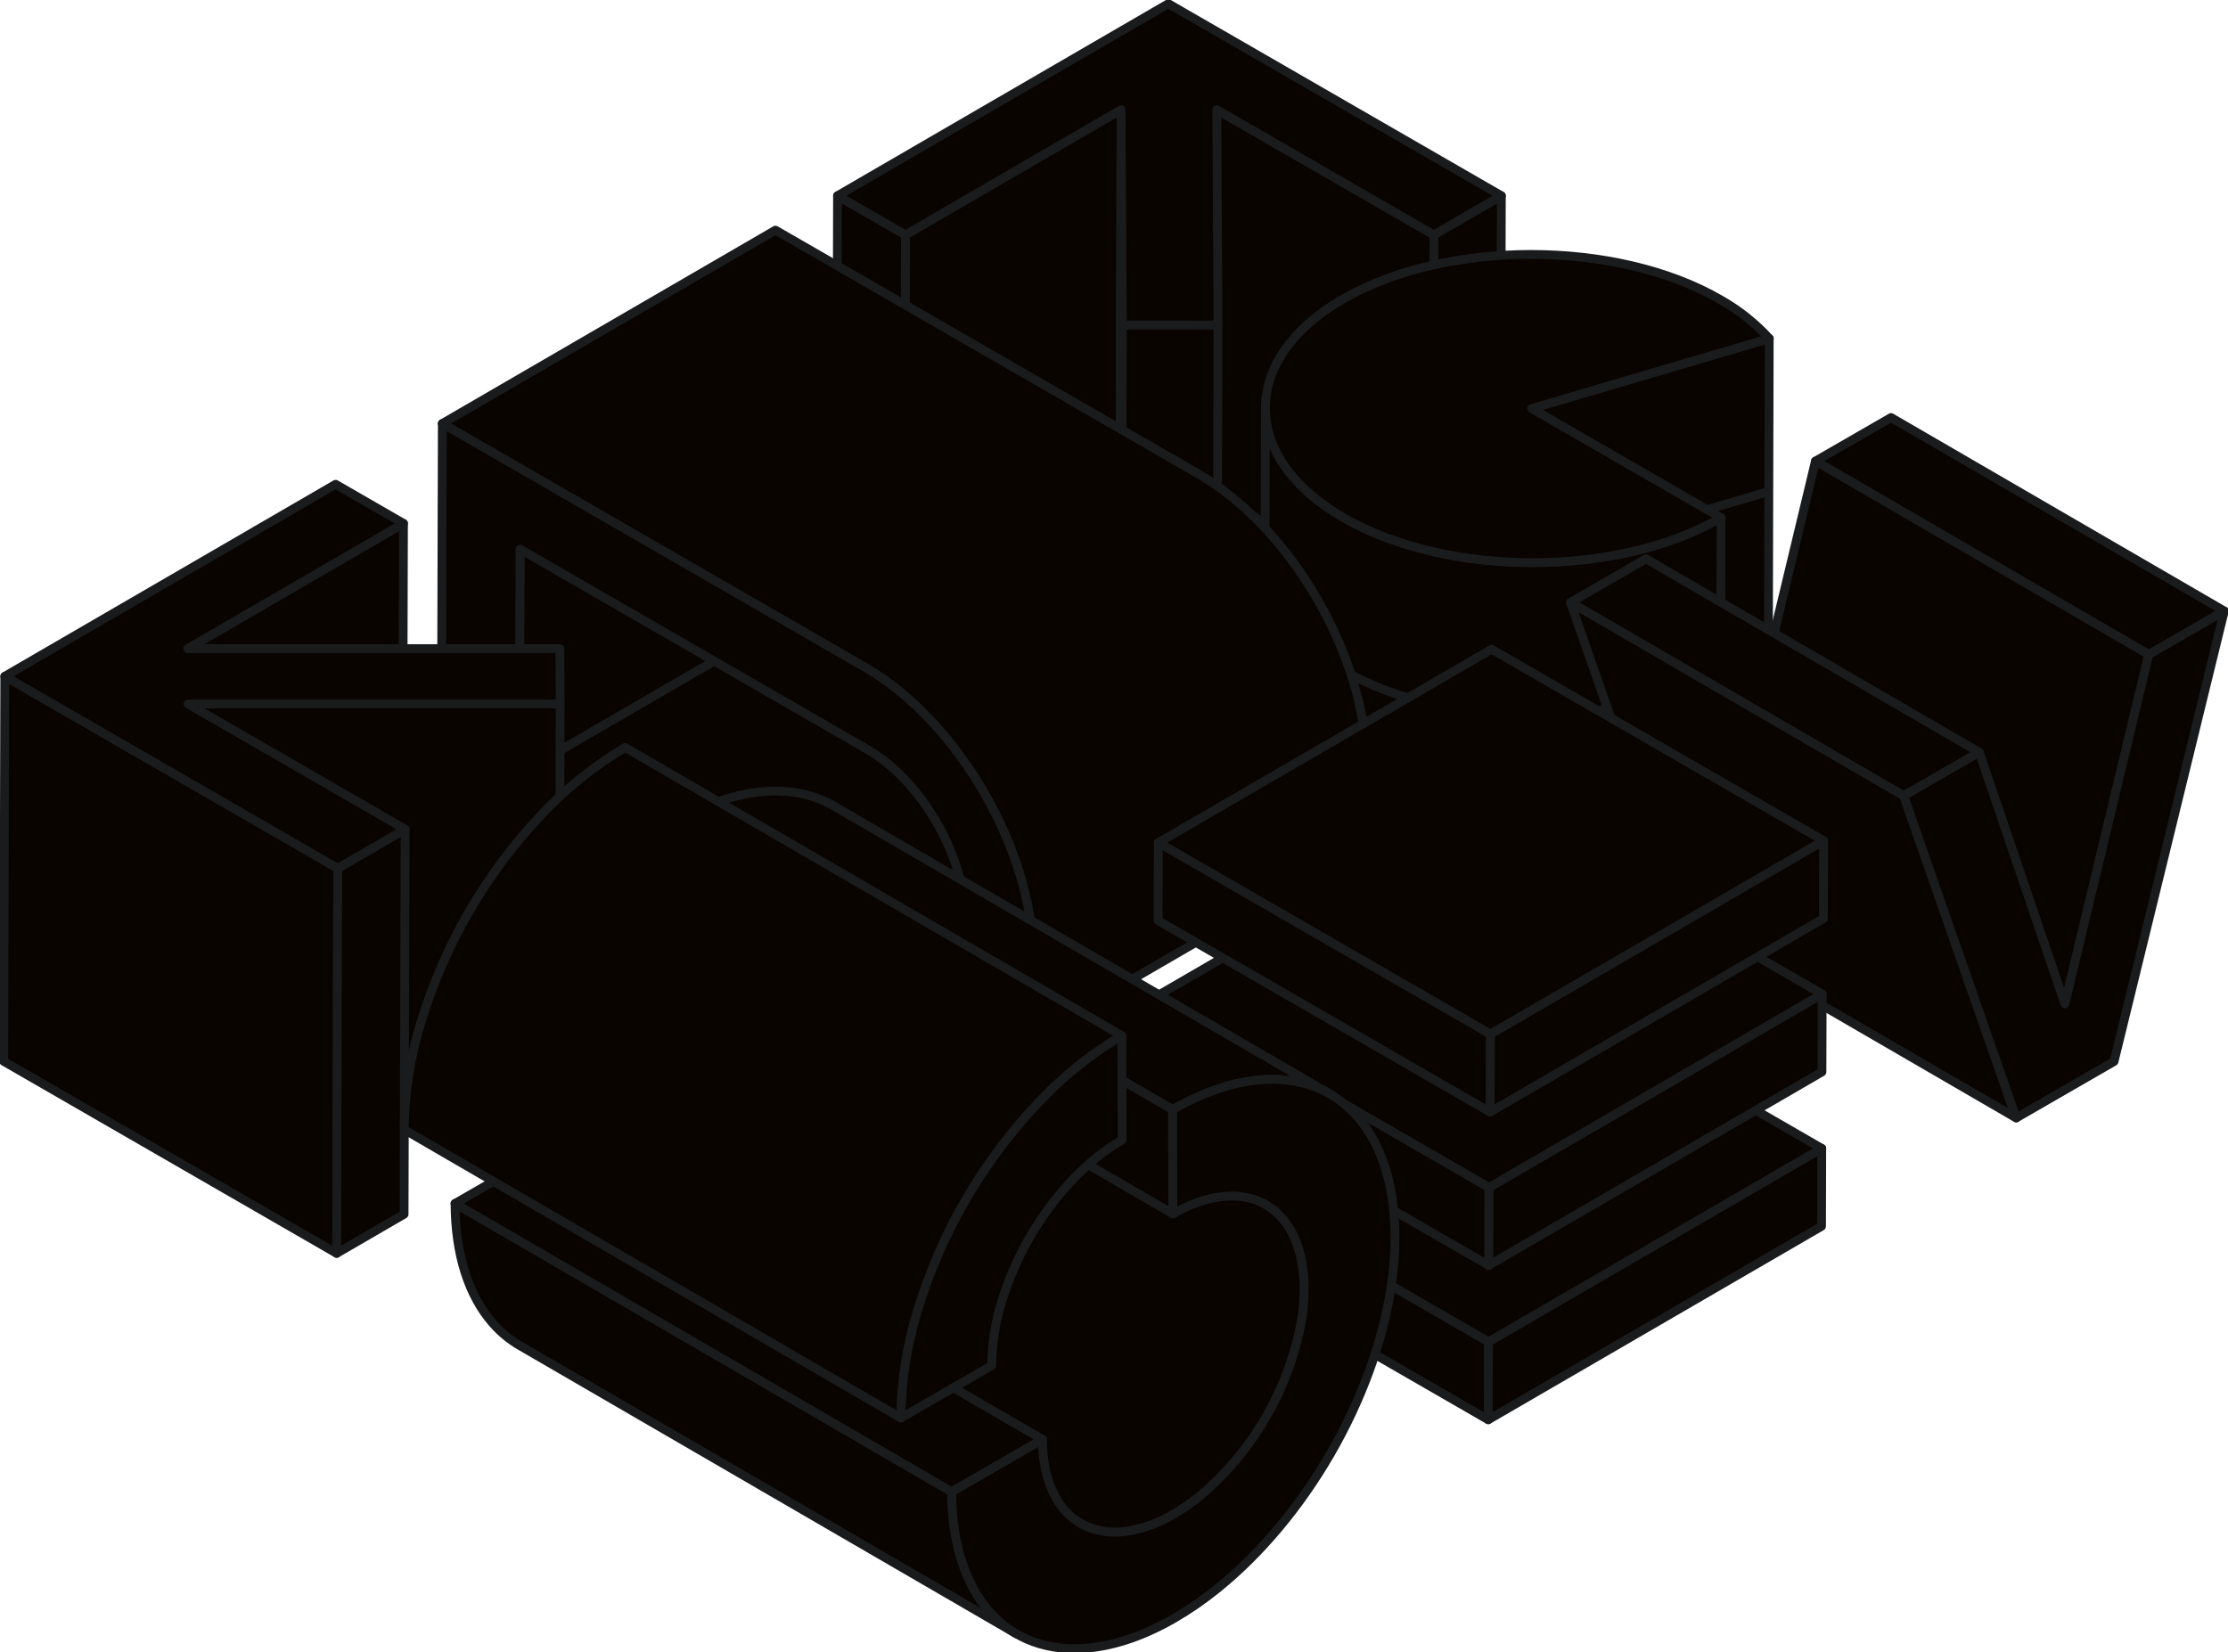<svg width="759" height="563" viewBox="0 0 759 563" fill="none" xmlns="http://www.w3.org/2000/svg">
<g clip-path="url(#clip0_3036_576)">
<path d="M511.452 66.695L511.081 197.881L488.101 211.22L488.471 80.034L511.452 66.695Z" fill="#090400" stroke="#1A1B1D" stroke-width="3" stroke-linejoin="round"/>
<path d="M488.473 80.034L488.102 211.22L414.14 168.56L414.51 37.375L488.473 80.034Z" fill="#090400" stroke="#1A1B1D" stroke-width="3" stroke-linejoin="round"/>
<path d="M381.926 37.366L381.556 168.552L308.073 211.211L308.452 80.026L381.926 37.366Z" fill="#090400" stroke="#1A1B1D" stroke-width="3" stroke-linejoin="round"/>
<path d="M308.452 80.026L308.073 211.211L284.949 197.872L285.32 66.687L308.452 80.026Z" fill="#090400" stroke="#1A1B1D" stroke-width="3" stroke-linejoin="round"/>
<path d="M382.338 110.718L381.967 241.904L381.555 168.552L381.925 37.366L382.338 110.718Z" fill="#090400" stroke="#1A1B1D" stroke-width="3" stroke-linejoin="round"/>
<path d="M414.931 110.727L414.552 241.912L381.968 241.904L382.338 110.718L414.931 110.727Z" fill="#090400" stroke="#1A1B1D" stroke-width="3" stroke-linejoin="round"/>
<path d="M511.453 66.695L488.473 80.034L414.51 37.375L414.932 110.727L382.339 110.718L381.926 37.366L308.453 80.026L285.32 66.687L375.036 14.601L398.016 1.262L421.14 14.601L511.453 66.695Z" fill="#090400" stroke="#1A1B1D" stroke-width="3" stroke-linejoin="round"/>
<path d="M602.711 115.339L602.29 271.822L521.386 295.672L521.807 139.197L602.711 115.339Z" fill="#090400" stroke="#1A1B1D" stroke-width="3" stroke-linejoin="round"/>
<path d="M430.659 295.394L431.081 138.911C431.038 152.494 439.926 166.094 457.726 176.361C493.106 196.77 551.164 196.77 586.309 176.361L585.888 332.845C550.735 353.253 492.685 353.253 457.304 332.845C439.504 322.611 430.617 309.011 430.659 295.394Z" fill="#090400" stroke="#1A1B1D" stroke-width="3" stroke-linejoin="round"/>
<path d="M521.808 139.189L586.31 176.395C551.165 196.803 493.107 196.803 457.726 176.395C440.036 166.195 431.149 152.696 431.081 139.197C431.014 125.698 439.75 112.199 457.322 101.999C492.475 81.591 550.517 81.583 585.889 101.999C592.184 105.518 597.873 110.025 602.737 115.347L521.808 139.189Z" fill="#090400" stroke="#1A1B1D" stroke-width="3" stroke-linejoin="round"/>
<path d="M586.309 228.472C551.164 248.88 493.106 248.88 457.725 228.472C440.035 218.264 431.147 204.773 431.08 191.274" fill="#090400"/>
<path d="M586.309 228.472C551.164 248.88 493.106 248.88 457.725 228.472C440.035 218.264 431.147 204.773 431.08 191.274" stroke="#1A1B1D" stroke-width="3" stroke-linejoin="round"/>
<path d="M602.711 167.415L581.55 173.652" stroke="#1A1B1D" stroke-width="3" stroke-linejoin="round"/>
<path d="M586.309 280.541C551.164 300.949 493.106 300.949 457.725 280.541C440.035 270.341 431.147 256.842 431.08 243.343" fill="#090400"/>
<path d="M586.309 280.541C551.164 300.949 493.106 300.949 457.725 280.541C440.035 270.341 431.147 256.842 431.08 243.343" stroke="#1A1B1D" stroke-width="3" stroke-linejoin="round"/>
<path d="M602.709 219.484L586.182 224.357" stroke="#1A1B1D" stroke-width="3" stroke-linejoin="round"/>
<path d="M177.156 187.1L290.686 121.188L290.467 197.872L176.937 263.785L177.156 187.1Z" fill="#090400" stroke="#1A1B1D" stroke-width="3" stroke-linejoin="round"/>
<path d="M408.823 266.133L290.466 197.864L176.903 263.785L295.251 332.045C304.518 337.389 312.942 337.878 319.007 334.351L432.57 268.464C426.497 271.965 418.09 271.477 408.823 266.133Z" fill="#090400" stroke="#1A1B1D" stroke-width="3" stroke-linejoin="round"/>
<path d="M408.318 161.525L264.176 78.418L150.646 144.331L294.789 227.437C326.395 245.674 352.03 290.017 351.92 326.306C351.869 344.341 345.484 357.032 335.182 363.007L448.72 297.078C459.014 291.103 465.408 278.403 465.458 260.377C465.559 224.104 439.934 179.762 408.318 161.525Z" fill="#090400" stroke="#1A1B1D" stroke-width="3" stroke-linejoin="round"/>
<path d="M294.788 227.437C326.395 245.674 352.029 290.017 351.919 326.306C351.81 362.595 326.007 377.289 294.409 359.052L176.903 291.246L150.317 275.912L150.688 144.331L294.788 227.437ZM295.285 332.045C313.708 342.675 328.737 334.099 328.796 312.967C328.855 291.835 313.927 265.99 295.504 255.361L177.156 187.1L176.903 263.785L295.251 332.045" fill="#090400"/>
<path d="M295.285 332.045C313.708 342.675 328.737 334.099 328.796 312.967C328.855 291.835 313.927 265.99 295.504 255.361L177.156 187.1L176.903 263.785L295.251 332.045M294.788 227.437C326.395 245.674 352.029 290.017 351.919 326.306C351.81 362.595 326.007 377.289 294.409 359.052L176.903 291.246L150.317 275.912L150.688 144.331L294.788 227.437Z" stroke="#1A1B1D" stroke-width="3" stroke-linejoin="round"/>
<path d="M732.002 223.027L618.464 157.115L644.208 142.269L757.737 208.182L732.002 223.027Z" fill="#090400" stroke="#1A1B1D" stroke-width="3" stroke-linejoin="round"/>
<path d="M703.427 342.052L589.897 276.139L618.463 157.115L732.001 223.027L703.427 342.052Z" fill="#090400" stroke="#1A1B1D" stroke-width="3" stroke-linejoin="round"/>
<path d="M648.537 271.165L535.007 205.253L560.742 190.407L674.272 256.32L648.537 271.165Z" fill="#090400" stroke="#1A1B1D" stroke-width="3" stroke-linejoin="round"/>
<path d="M686.841 380.907L573.302 314.995L535.007 205.253L648.537 271.165L686.841 380.907Z" fill="#090400" stroke="#1A1B1D" stroke-width="3" stroke-linejoin="round"/>
<path d="M732.002 223.027L757.737 208.182L720.183 361.669L686.841 380.907L648.537 271.165L674.272 256.32L703.428 342.052L732.002 223.027Z" fill="#090400" stroke="#1A1B1D" stroke-width="3" stroke-linejoin="round"/>
<path d="M507.064 457.197L620.602 391.284L620.527 417.827L506.988 483.74L507.064 457.197Z" fill="#090400" stroke="#1A1B1D" stroke-width="3" stroke-linejoin="round"/>
<path d="M393.973 391.966L507.503 326.053L620.603 391.284L507.065 457.197L393.973 391.966Z" fill="#090400" stroke="#1A1B1D" stroke-width="3" stroke-linejoin="round"/>
<path d="M507.064 457.197L506.988 483.74L393.896 418.509L393.972 391.966L507.064 457.197Z" fill="#090400" stroke="#1A1B1D" stroke-width="3" stroke-linejoin="round"/>
<path d="M507.216 404.606L620.746 338.694L620.67 365.229L507.141 431.141L507.216 404.606Z" fill="#090400" stroke="#1A1B1D" stroke-width="3" stroke-linejoin="round"/>
<path d="M394.125 339.375L507.655 273.463L620.747 338.694L507.217 404.606L394.125 339.375Z" fill="#090400" stroke="#1A1B1D" stroke-width="3" stroke-linejoin="round"/>
<path d="M507.216 404.606L507.141 431.141L394.049 365.919L394.125 339.375L507.216 404.606Z" fill="#090400" stroke="#1A1B1D" stroke-width="3" stroke-linejoin="round"/>
<path d="M507.696 352.353L621.234 286.44L621.158 312.992L507.62 378.904L507.696 352.353Z" fill="#090400" stroke="#1A1B1D" stroke-width="3" stroke-linejoin="round"/>
<path d="M394.604 287.122L508.134 221.209L621.235 286.44L507.696 352.353L394.604 287.122Z" fill="#090400" stroke="#1A1B1D" stroke-width="3" stroke-linejoin="round"/>
<path d="M507.696 352.353L507.62 378.904L394.528 313.674L394.604 287.122L507.696 352.353Z" fill="#090400" stroke="#1A1B1D" stroke-width="3" stroke-linejoin="round"/>
<path d="M137.445 178.339L137.066 309.524L63.592 352.184L63.962 220.999L137.445 178.339Z" fill="#090400" stroke="#1A1B1D" stroke-width="3" stroke-linejoin="round"/>
<path d="M190.828 239.867L190.458 371.053H63.694L64.073 239.867H190.828Z" fill="#090400" stroke="#1A1B1D" stroke-width="3" stroke-linejoin="round"/>
<path d="M24.75 243.764L1.634 230.433L1.264 361.618L24.379 374.949L114.692 427.043L115.063 295.857L24.75 243.764Z" fill="#090400" stroke="#1A1B1D" stroke-width="3" stroke-linejoin="round"/>
<path d="M138.026 282.527L137.656 413.712L114.692 427.043L115.063 295.857L138.026 282.527Z" fill="#090400" stroke="#1A1B1D" stroke-width="3" stroke-linejoin="round"/>
<path d="M137.447 178.339L63.964 220.999H190.72L190.829 239.867H64.074L138.028 282.527L115.064 295.857L24.751 243.764L1.635 230.433L24.599 217.102L114.331 165.009L137.447 178.339Z" fill="#090400" stroke="#1A1B1D" stroke-width="3" stroke-linejoin="round"/>
<path d="M368.128 519.028L198.94 420.79C203.398 423.275 208.534 424.269 213.598 423.626C219.641 422.861 225.455 420.837 230.665 417.685C233.713 415.915 236.617 413.908 239.35 411.684C257.716 396.261 270.074 374.883 274.268 351.284C275.952 340.343 275.051 330.581 271.648 323.175C269.685 318.622 266.344 314.796 262.095 312.235L431.307 410.481C435.554 413.042 438.892 416.868 440.852 421.421C444.221 428.835 445.156 438.615 443.472 449.53C439.272 473.125 426.918 494.501 408.563 509.93C405.82 512.138 402.911 514.13 399.861 515.888C394.653 519.047 388.838 521.075 382.794 521.838C377.73 522.493 372.589 521.508 368.128 519.028Z" fill="#090400" stroke="#1A1B1D" stroke-width="3" stroke-linejoin="round"/>
<path d="M346.225 556.671L177.029 458.442C173.586 456.434 170.495 453.876 167.881 450.868C159.55 441.4 155.068 427.194 155.018 410.043L324.222 508.314C324.264 525.466 328.745 539.671 337.076 549.139C339.696 552.13 342.786 554.674 346.225 556.671Z" fill="#090400" stroke="#1A1B1D" stroke-width="3" stroke-linejoin="round"/>
<path d="M324.222 508.289L155.018 410.06L185.942 392.227L355.137 490.456L324.222 508.289Z" fill="#090400" stroke="#1A1B1D" stroke-width="3" stroke-linejoin="round"/>
<path d="M283.98 274.582L453.209 372.82C449.582 370.72 445.622 369.254 441.5 368.486C429.058 366.129 414.434 369.47 399.498 378.08L230.269 279.851C245.205 271.233 259.82 267.9 272.263 270.257C276.386 271.024 280.348 272.487 283.98 274.582Z" fill="#090400" stroke="#1A1B1D" stroke-width="3" stroke-linejoin="round"/>
<path d="M399.566 413.578L230.37 315.348L230.269 279.851L399.465 378.08L399.566 413.578Z" fill="#090400" stroke="#1A1B1D" stroke-width="3" stroke-linejoin="round"/>
<path d="M399.464 378.08C414.399 369.47 429.023 366.129 441.466 368.486C453.908 370.842 463.612 378.812 469.374 391.36C475.136 403.908 476.686 420.445 473.822 438.951C470.958 457.458 463.798 477.041 453.284 495.244C442.771 513.448 429.318 529.48 414.677 541.27C410.042 545.031 405.121 548.427 399.961 551.428C390.096 557.117 380.274 560.559 371.05 561.485C357.243 562.882 345.407 558.59 337.076 549.114C328.744 539.638 324.263 525.44 324.221 508.314L355.137 490.481C355.137 500.58 357.815 508.996 362.718 514.592C367.621 520.189 374.621 522.722 382.784 521.897C388.836 521.117 394.654 519.069 399.86 515.888C402.91 514.13 405.819 512.138 408.562 509.93C426.919 494.498 439.273 473.12 443.47 449.521C445.155 438.581 444.254 428.827 440.851 421.413C437.447 413.998 431.719 409.311 424.373 407.947C417.028 406.584 408.368 408.52 399.573 413.603L399.464 378.08Z" fill="#090400" stroke="#1A1B1D" stroke-width="3" stroke-linejoin="round"/>
<path d="M306.91 483.126L137.715 384.888C137.832 372.521 139.739 360.236 143.376 348.414C151.343 322.109 165.279 297.995 184.097 277.949C192.56 268.852 202.284 261.016 212.975 254.679L382.17 352.891C371.478 359.236 361.753 367.081 353.293 376.186C334.472 396.228 320.536 420.34 312.571 446.643C308.933 458.468 307.027 470.756 306.91 483.126Z" fill="#090400" stroke="#1A1B1D" stroke-width="3" stroke-linejoin="round"/>
<path d="M382.17 352.891L382.271 388.389C375.96 392.137 370.216 396.765 365.213 402.132C354.117 413.977 345.891 428.209 341.17 443.731C339.028 450.718 337.908 457.977 337.843 465.284L306.91 483.126C307.025 470.75 308.932 458.456 312.571 446.626C320.538 420.329 334.474 396.223 353.293 376.186C361.753 367.081 371.478 359.236 382.17 352.891Z" fill="#090400" stroke="#1A1B1D" stroke-width="3" stroke-linejoin="round"/>
</g>
<defs>
<clipPath id="clip0_3036_576">
<rect width="759" height="563" fill="white"/>
</clipPath>
</defs>
</svg>
